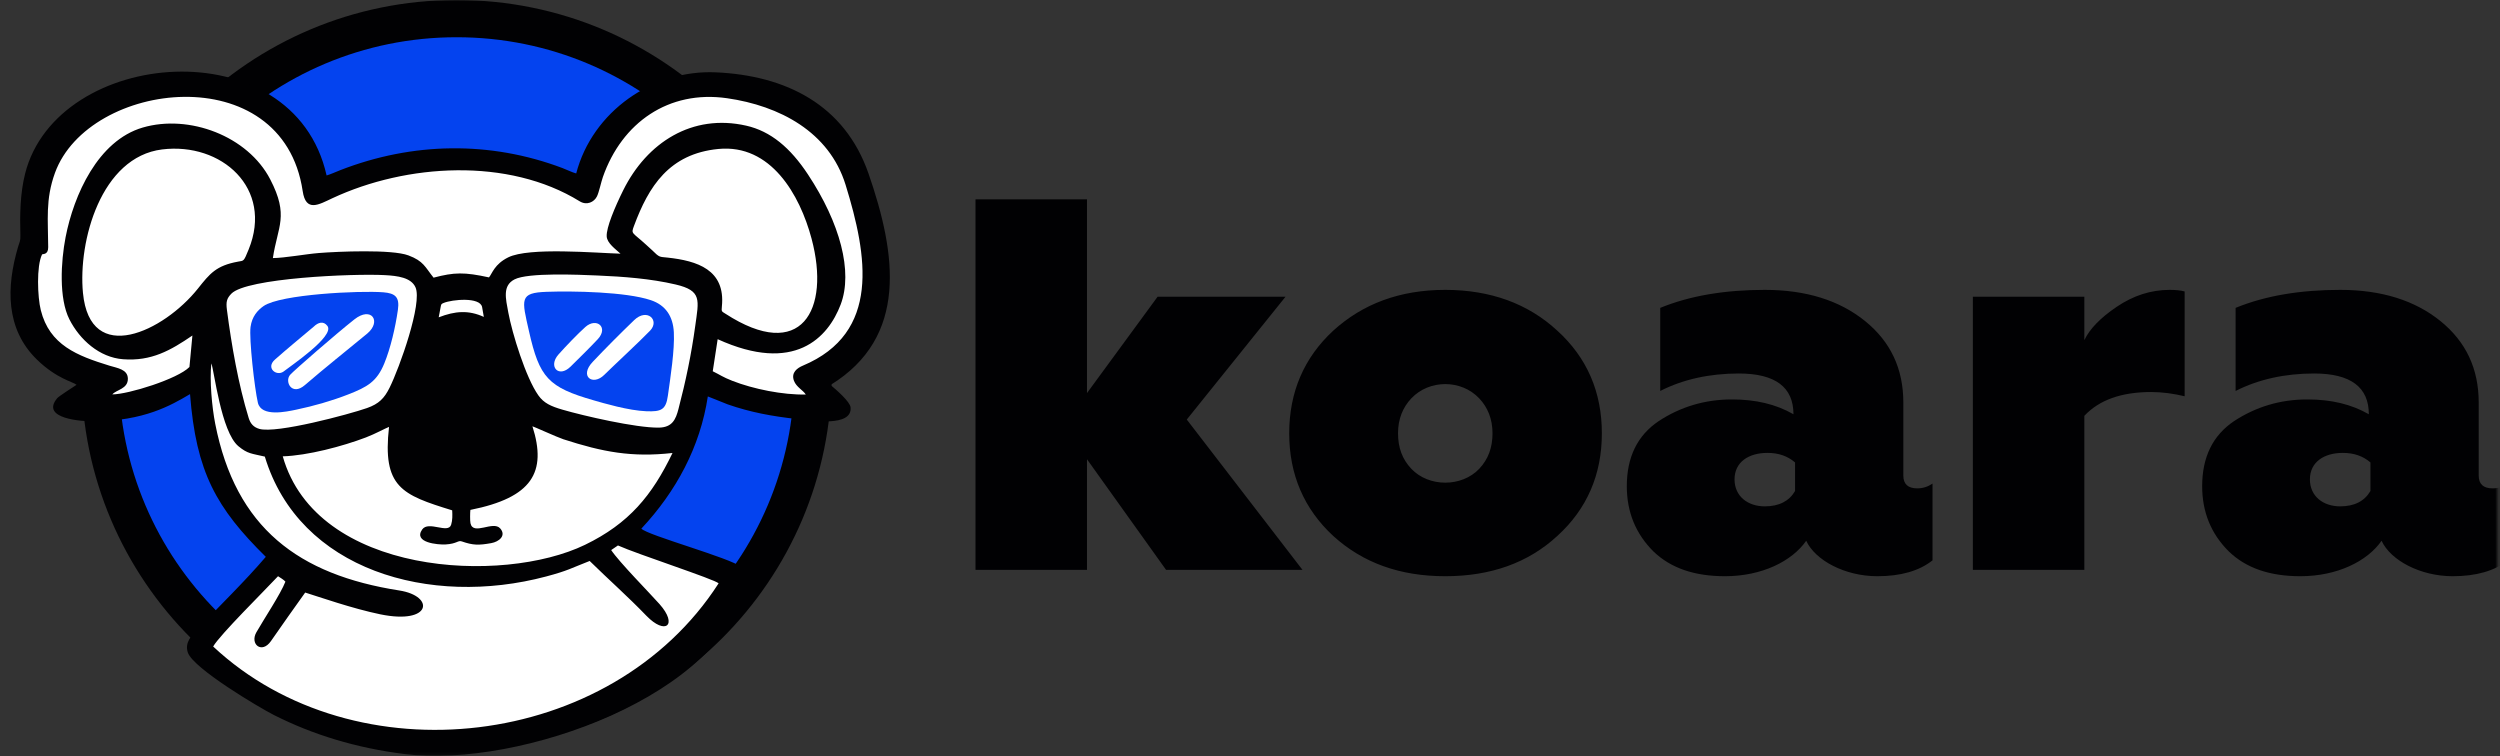 <svg width="800" height="242" viewBox="0 0 800 242" fill="none" xmlns="http://www.w3.org/2000/svg">
<rect x="0" y="0" width="800" height="242" fill="#333333" stroke="none"/>
<g clip-path="url(#clip0_2_2)">
<mask id="mask0_2_2" style="mask-type:luminance" maskUnits="userSpaceOnUse" x="0" y="0" width="800" height="242">
<path d="M799.16 0H0V241.877H799.16V0Z" fill="white"/>
</mask>
<g mask="url(#mask0_2_2)">
<path fill-rule="evenodd" clip-rule="evenodd" d="M146.109 0C212.402 0 266.142 53.59 266.142 119.699C266.142 185.807 212.402 239.399 146.109 239.399C79.815 239.399 26.075 185.807 26.075 119.699C26.075 53.59 79.815 0 146.109 0Z" fill="#010103"/>
<path fill-rule="evenodd" clip-rule="evenodd" d="M146.107 11.915C205.802 11.915 254.193 60.171 254.193 119.7C254.193 179.226 205.802 227.483 146.107 227.483C86.414 227.483 38.023 179.226 38.023 119.7C38.023 60.171 86.414 11.915 146.107 11.915Z" fill="#0443EF"/>
<path d="M347.836 146.958L373.142 182.358H416.797L379.769 134.255L411.361 94.959H370.426L347.836 125.786V63.794H312.166V182.358H347.836V146.958ZM462.487 184.39C476.922 184.39 488.981 180.156 498.324 171.518C507.835 162.88 512.594 151.87 512.594 138.659C512.594 125.447 507.835 114.438 498.324 105.8C488.981 97.161 476.922 92.757 462.487 92.757C448.049 92.757 436.159 97.161 426.648 105.8C417.305 114.438 412.549 125.447 412.549 138.659C412.549 151.87 417.305 162.88 426.648 171.518C436.159 180.156 448.049 184.39 462.487 184.39ZM451.617 150.007C448.729 146.958 447.369 143.232 447.369 138.659C447.369 134.085 448.897 130.36 451.617 127.48C457.392 121.383 467.579 121.383 473.355 127.48C476.074 130.36 477.602 134.085 477.602 138.659C477.602 143.232 476.242 146.958 473.355 150.007C467.751 155.935 457.22 155.935 451.617 150.007ZM574.419 157.121C572.551 160.339 569.323 162.034 564.736 162.034C559.301 162.034 555.053 158.814 555.053 153.395C555.053 147.805 559.641 144.926 565.584 144.926C569.152 144.926 572.039 145.942 574.419 147.975V157.121ZM613.483 156.275C610.595 156.275 609.067 154.919 609.067 152.209V128.835C609.067 117.995 604.992 109.356 596.837 102.75C588.685 96.145 577.986 92.757 564.736 92.757C551.998 92.757 540.787 94.621 531.276 98.516V125.108C538.579 121.383 547.07 119.519 556.413 119.519C568.132 119.519 573.907 123.922 573.907 132.56C568.304 129.343 561.848 127.819 554.205 127.819C545.542 127.819 537.731 130.19 530.768 134.763C523.973 139.337 520.577 146.28 520.577 155.596C520.577 163.896 523.464 170.841 529.068 176.429C534.672 181.849 542.315 184.39 551.998 184.39C563.716 184.39 573.399 179.649 577.986 173.042C580.874 179.309 590.385 184.39 600.744 184.39C608.219 184.39 614.163 182.697 618.41 179.309V154.75C616.882 155.766 615.351 156.275 613.483 156.275ZM666.988 133.069C671.74 127.988 678.875 125.447 688.387 125.447C691.954 125.447 695.521 125.956 699.089 126.802V93.266C697.901 92.927 696.201 92.757 694.333 92.757C688.218 92.757 682.611 94.621 677.348 98.177C672.08 101.734 668.685 105.291 666.988 108.848V94.959H631.317V182.358H666.988V133.069ZM758.535 157.121C756.667 160.339 753.443 162.034 748.855 162.034C743.42 162.034 739.173 158.814 739.173 153.395C739.173 147.805 743.76 144.926 749.703 144.926C753.271 144.926 756.159 145.942 758.535 147.975V157.121ZM797.602 156.275C794.714 156.275 793.186 154.919 793.186 152.209V128.835C793.186 117.995 789.111 109.356 780.956 102.75C772.805 96.145 762.102 92.757 748.855 92.757C736.117 92.757 724.906 94.621 715.395 98.516V125.108C722.698 121.383 731.19 119.519 740.532 119.519C752.251 119.519 758.027 123.922 758.027 132.56C752.423 129.343 745.968 127.819 738.325 127.819C729.662 127.819 721.847 130.19 714.887 134.763C708.088 139.337 704.693 146.28 704.693 155.596C704.693 163.896 707.58 170.841 713.187 176.429C718.791 181.849 726.434 184.39 736.117 184.39C747.836 184.39 757.518 179.649 762.102 173.042C764.99 179.309 774.501 184.39 784.863 184.39C792.338 184.39 798.282 182.697 802.526 179.309V154.75C801.001 155.766 799.47 156.275 797.602 156.275Z" fill="#010103"/>
<path fill-rule="evenodd" clip-rule="evenodd" d="M13.937 57.073C11.069 68.478 6.491 101.418 16.059 110.72C19.333 113.905 29.622 119.503 34.736 123.803L27.085 128.703C41.871 129.633 52.776 121.652 66.353 118.68C68.959 152.611 71.264 160.885 91.103 180.443C83.185 189.714 73.892 197.959 66.358 207.203C92.628 229.897 129.473 240.524 163.843 235.177C192.246 230.757 216.43 209.146 232.38 185.795C223.918 183.04 203.948 176.823 198.854 171.134C213.658 155.316 221.911 148.207 221.62 118.37C235.434 123.888 248.034 128.14 262.884 128.758C260.543 126.595 257.818 124.525 255.342 122.486C265.109 116.478 271.74 114.108 276.727 103.549C280.734 95.067 274.937 65.46 272.207 57.576C265.465 38.049 248.317 30.078 228.794 29.204C206.02 28.186 193.953 42.957 188.715 62.952C162.708 45.8 128.69 48.003 99.986 63.754C94.043 37.133 77.538 25.414 49.162 30.162C32.678 32.921 18.183 40.183 13.937 57.073Z" fill="white"/>
<path fill-rule="evenodd" clip-rule="evenodd" d="M180.271 140.561C192.932 144.658 202.16 146.413 215.202 144.956C208.655 158.564 201.277 167.524 187.194 174.346C160.803 187.126 101.276 184.159 90.481 146.028C98.409 145.798 109.635 142.815 117.077 139.982C120.06 138.847 123.429 136.994 124.489 136.608C122.319 155.918 128.562 158.338 144.703 163.309C144.778 164.881 144.831 166.417 144.362 167.918C143.416 170.938 137.132 166.536 135.103 169.429C132.121 173.686 140.234 174.35 142.546 174.226C146.261 174.027 146.526 172.82 147.761 173.25C151.358 174.501 153.14 174.526 157.213 173.798C159.64 173.364 162.105 171.433 160.078 169.107C157.79 166.486 151.388 171.529 150.549 167.414C150.379 166.577 150.423 164.058 150.524 163.169C170.297 159.22 175.068 151.151 170.376 136.418C170.636 136.423 178.403 139.955 180.271 140.561ZM211.048 193.311C207.967 189.836 198.052 179.772 195.579 176.022L197.744 174.545C203.851 177.31 228.829 185.414 229.955 186.67C195.55 240.124 113.558 249.277 68.213 206.885C70.244 203.251 85.059 188.601 88.97 184.391C89.618 184.8 90.871 185.563 91.334 186.129C89.755 190.158 84.506 198.011 82.045 202.325C79.876 206.124 83.762 209.359 86.695 205.159C90.392 199.803 93.896 194.907 97.659 189.615C101.832 190.907 112.804 194.756 121.719 196.588C138.136 199.959 139.231 190.746 127.787 188.955C95.565 183.912 75.425 168.99 68.869 135.598C67.83 130.304 67.039 121.801 67.628 116.291C68.511 118.305 70.719 138.192 76.308 142.804C79.269 145.247 80.464 145.11 84.746 146.114C95.737 182.547 137.661 194.358 174.735 184.481C181.897 182.574 182.628 181.863 188.695 179.51C194.663 185.368 201.041 191.006 206.797 196.992C212.938 203.38 217.025 200.048 211.048 193.311ZM140.385 101.545C140.535 100.659 140.873 98.885 140.996 98.31C141.185 97.358 141.149 97.275 141.971 96.941C144.684 95.828 153.616 94.963 154.273 98.259C154.466 99.253 154.671 100.617 154.823 101.413C149.962 99.182 145.655 99.5 140.385 101.545ZM217.106 130.897C216.253 134.16 215.173 136.787 210.782 136.843C203.483 136.935 186.64 133.038 179.999 131.096C176.247 129.999 174.028 128.992 172.276 126.52C168.246 120.84 163.902 106.71 162.656 100.005C161.817 95.492 160.755 91.415 164.641 89.407C168.955 87.178 185.261 87.905 191.048 88.152C199.546 88.516 208.167 89.159 216.183 91.033C224.704 93.026 223.613 95.999 222.477 104.295C221.234 113.382 219.449 121.935 217.106 130.897ZM123.155 88.041C127.294 88.265 131.54 88.825 132.947 91.916C135.252 96.977 127.828 117.72 124.66 124.077C122.985 127.438 121.276 129.229 117.427 130.584C111.8 132.563 88.415 138.84 82.975 137.244C81.141 136.706 80.141 135.583 79.581 133.764C76.267 122.983 74.082 110.439 72.618 99.164C72.277 96.537 72.576 95.491 74.028 93.984C78.85 88.973 113.037 87.492 123.155 88.041ZM229.875 47.67C246.627 46.034 255.921 62.236 259.696 76.347C265.831 99.277 256.375 116.108 232.14 100.391C230.956 99.623 230.825 99.796 231.002 98.059C232.196 86.28 223.059 83.451 213.601 82.429C210.95 82.142 211.11 82.467 208.608 80.003L206.717 78.278C202.242 74.186 201.891 74.95 202.87 72.309C207.564 59.664 214.113 49.209 229.875 47.67ZM51.901 47.816C70.842 45.488 87.554 60.207 79.568 79.831C77.954 83.799 78.065 83.378 76.209 83.716C69.148 85.002 67.167 87.537 63.336 92.344C52.417 106.047 28.808 117.392 26.545 93.712C24.964 77.162 32.309 50.224 51.901 47.816ZM199.43 60.889C196.794 66.205 193.97 72.856 194.145 75.667C194.279 77.834 196.998 79.73 198.563 81.178C190.698 80.961 169.303 79.045 162.634 82.352C158.218 84.538 157.519 87.514 156.478 88.767C148.602 87.051 145.399 87.094 138.741 88.852C135.992 85.425 135.584 83.559 130.683 81.721C125.403 79.741 108.154 80.478 102.013 80.969C97.836 81.303 91.1 82.556 87.319 82.584C88.858 72.319 92.552 69.134 86.478 57.402C79.292 43.52 60.521 36.475 45.679 40.812C31.329 45.004 23.602 62.424 20.986 75.913C19.478 83.699 18.808 95.491 22.204 102.185C25.514 108.709 31.808 114.385 39.375 114.958C48.448 115.645 54.577 112.141 61.568 107.365L60.623 117.44C56.891 121.258 41.055 126.195 35.948 126.209C37.21 124.679 40.975 124.492 40.918 121.153C40.865 118.168 37.532 117.79 35.025 117.016C24.703 113.831 15.84 110.448 13.049 99.229C12.012 95.058 11.626 85.206 13.454 81.428C13.718 81.185 15.43 81.612 15.424 79.109C15.4 70.503 14.495 63.852 17.582 55.341C28.343 25.685 90.478 18.144 96.859 61.148C97.883 68.042 102.038 65.451 106.373 63.428C130.081 52.37 162.674 50.328 185.502 64.417C187.765 65.813 190.123 64.687 191.03 62.839C191.701 61.47 192.336 58.314 192.932 56.618C199.014 39.283 213.926 28.735 232.677 31.434C249.402 33.842 265.339 42.14 270.591 59.153C277.591 81.833 281.889 106.504 256.922 117.001C255.154 117.746 253.073 119.201 254.069 121.846C254.84 123.891 257 124.862 257.847 126.242C250.579 126.425 241.023 124.489 234.327 121.857C231.207 120.632 230.512 119.991 228.08 118.805L229.652 108.543C254.192 119.699 264.97 108.103 269.013 97.45C272.996 86.955 268.845 71.407 258.55 55.827C252.902 47.276 246.63 41.99 238.783 40.211C221.52 36.296 207.032 45.571 199.43 60.889ZM8.028 55.598C6.456 61.849 6.329 68.723 6.522 75.312C6.578 77.207 6.246 77.426 5.783 78.995C2 91.845 1.728 105.254 11.818 115.068C18.146 121.224 23.317 122.139 24.506 123.139C23.233 123.955 18.79 126.842 18.318 127.406C12.748 134.077 26.448 134.864 29.968 134.845C46.089 134.703 54.618 129.773 60.813 126.113C62.733 151.117 69.242 162.594 85.058 178.187C78.271 186.136 70.594 193.513 63.348 201.185C61.331 203.314 59.04 205.588 60.096 208.785C61.786 213.896 83.136 226.525 87.63 228.797C100.081 235.09 113.923 239.353 129.534 241.309C166.205 245.902 232.701 222.205 238.91 185.853C239.277 183.706 238.262 182.325 237.198 181.436C233.75 178.548 207.14 171.297 205.233 169.163C216.326 157.316 224.068 143.023 226.503 126.856L232.9 129.411C240.209 131.959 247.155 133.212 254.97 134.09C259.669 134.618 272.784 136.732 272.186 130.357C272.013 128.516 267.469 124.596 265.768 123.193C290.735 107.837 286.84 81.287 277.948 55.605C270.278 33.446 251.42 24.149 229.056 23.146C208.924 22.243 189.59 35.64 184.384 55.503C182.989 55.13 181.46 54.336 180.042 53.801C156.822 45.024 132.029 45.465 108.93 54.434C107.629 54.939 105.819 55.772 104.511 56.149C93.937 8.793 18.198 15.163 8.028 55.598Z" fill="#010103"/>
<path fill-rule="evenodd" clip-rule="evenodd" d="M191.281 108.547C189.116 110.875 184.84 115.114 182.566 117.334C178.726 121.081 175.351 117.249 178.684 113.469C180.836 111.028 184.959 106.729 187.326 104.627C190.865 101.487 194.846 104.715 191.281 108.547ZM189.66 115.804C193.918 111.299 198.459 106.752 202.936 102.439C207.063 98.464 211.216 102.482 208.028 105.813C204.936 109.043 195.767 117.561 193.374 119.946C189.709 123.6 185.264 120.455 189.66 115.804ZM208.265 96.051C200.27 93.371 183.38 93.083 174.935 93.38C166.135 93.689 166.95 95.705 169.284 106.03C172.639 120.87 175.403 123.92 190.037 128.122C193.115 129.006 201.11 131.387 206.84 131.6C211.571 131.776 213.093 131.151 213.723 126.621C214.532 120.798 215.927 111.94 215.627 106.3C215.358 101.236 213.023 97.647 208.265 96.051Z" fill="#0443EF"/>
<path fill-rule="evenodd" clip-rule="evenodd" d="M90.705 118.914C88.463 120.5 84.953 117.755 87.973 115.073C91.943 111.551 96.227 108.056 100.373 104.549C101.831 103.138 103.508 102.622 104.779 104.308C107.256 107.597 92.4 117.514 90.705 118.914ZM97.565 123.224C93.365 126.847 90.994 122.076 92.832 119.954C93.983 118.624 107.571 106.81 113.393 102.213C118.848 97.904 122.152 102.823 117.559 106.708C110.935 112.193 104.065 117.619 97.565 123.224ZM84.337 97.945C82.418 99.288 80.636 101.287 80.18 104.602C79.659 108.39 81.469 124.318 82.516 128.851C83.606 133.569 91.779 131.719 94.778 131.096C100.408 129.928 106.321 128.212 111.426 126.217C117.538 123.828 120.587 122.137 122.986 116.269C124.985 111.386 126.512 104.815 127.333 99.135C127.921 95.062 126.48 93.834 122.639 93.534C115.141 92.951 89.741 94.162 84.337 97.945Z" fill="#0443EF"/>
<path fill-rule="evenodd" clip-rule="evenodd" d="M107.445 114.995C107.17 115.024 107.243 114.949 107.243 115.234L107.445 114.995Z" fill="#82827E"/>
</g>
</g>
<defs>
<clipPath id="clip0_2_2">
<rect width="800" height="242" fill="white"/>
</clipPath>
</defs>
</svg>
